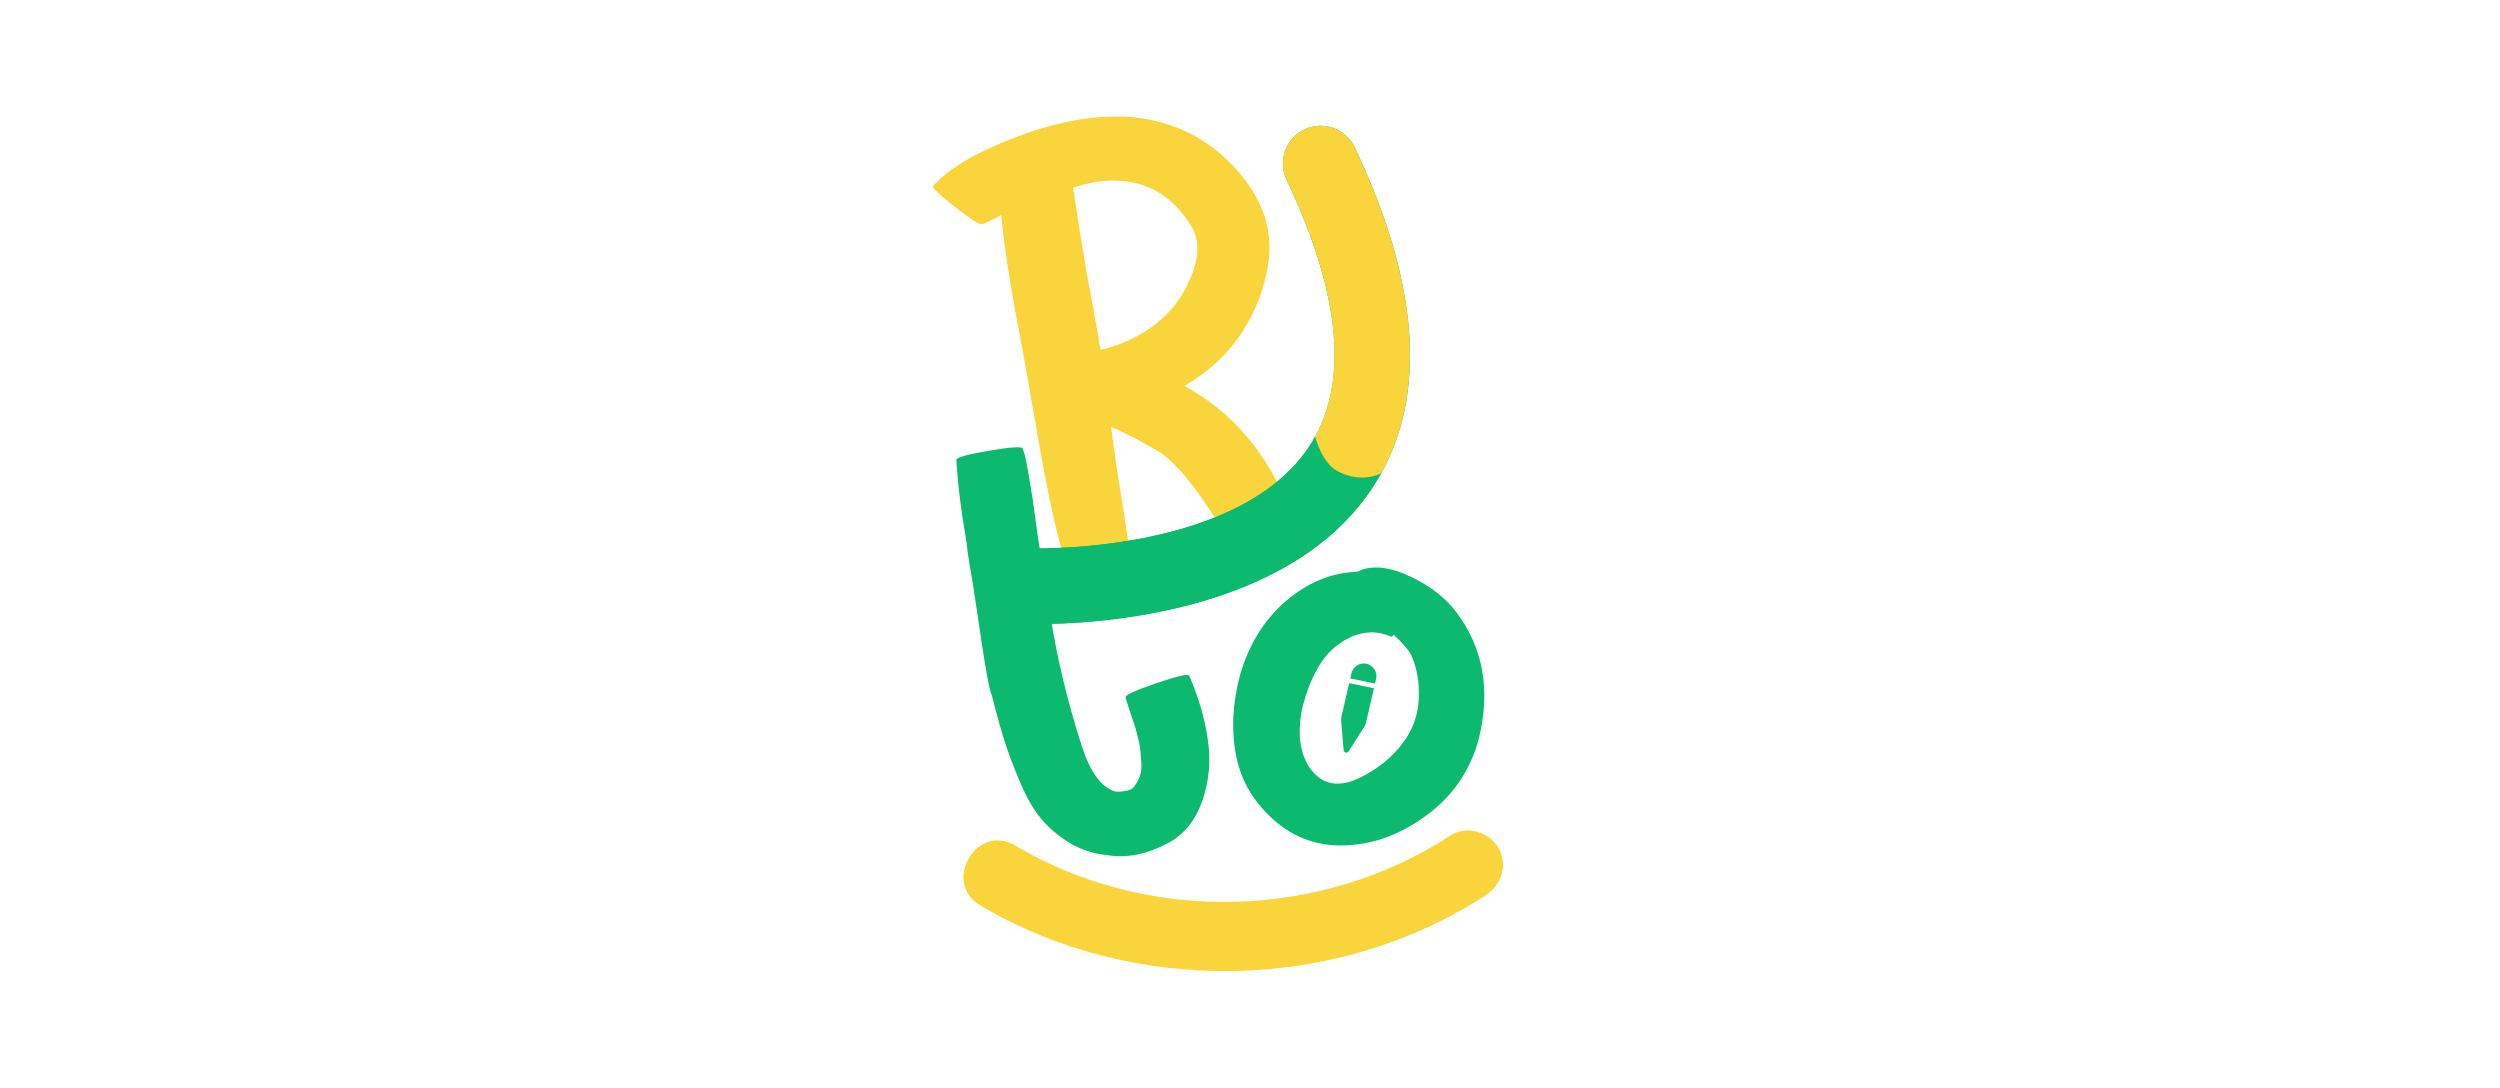 <?xml version="1.0" encoding="UTF-8"?>
<svg id="Capa_1" xmlns="http://www.w3.org/2000/svg" version="1.1" viewBox="0 0 977 425">
  <!-- Generator: Adobe Illustrator 29.0.0, SVG Export Plug-In . SVG Version: 2.1.0 Build 186)  -->
  <defs>
    <style>
      .st0 {
        fill: #f9d43a;
      }

      .st1 {
        fill: #0cba6f;
      }
    </style>
  </defs>
  <path class="st0" d="M434.21,166.77c.87,6.79,1.46,11.22,1.79,13.3.22,1.39.51,3.25.87,5.58s.57,3.68.63,4.03c.16,1.04.59,3.81,1.3,8.31.43,2.77.77,4.94,1.01,6.5.32,2.08.57,3.64.73,4.68l.26,1.69.22,1.43.32,2.08c.14.87-4.04,1.87-12.52,3.02-8.48,1.15-12.79,1.29-12.93.42-.24-.32-.38-.56-.4-.74-2.16-7.65-4.14-16.03-5.95-25.15-1.81-9.12-3.79-19.94-5.93-32.48-2.15-12.53-3.74-21.46-4.76-26.81-3.83-19.63-6.36-35.82-7.58-48.59-.35.23-1.15.67-2.39,1.31-1.25.64-2.24,1.11-2.96,1.39-1.07.53-1.71.8-1.89.83-.67.64-4.18-1.52-10.54-6.47-6.36-4.95-9.29-7.73-8.81-8.34,5.85-6.94,17.41-13.63,34.69-20.06,15.67-5.64,29.94-7.95,42.8-6.95,10.74.99,20.3,4.24,28.66,9.77,8.37,5.53,15.07,12.69,20.1,21.48,4.6,8.51,6.13,17.41,4.6,26.7-1.54,9.29-4.78,17.78-9.74,25.47-5.39,8.65-13.02,15.87-22.89,21.67,18.72,10.21,32.39,26.26,41.01,48.16.4,1.36.8,2.63,1.17,3.81l.08.52.08.52c.08.52-2.01,1.34-6.26,2.44-4.26,1.11-8.26,1.96-12.02,2.54s-5.53,2.91-6.17,2.48l.08.52c.11.69-.11.55-.65-.43l-.4-.73c-8.93-15.28-18.03-28.07-26.44-33.85-4.92-3.13-11.31-6.49-19.18-10.05ZM419.32,73.27c.84,5.37,1.99,12.73,3.45,22.09.78,5.02,2.04,12.15,3.77,21.37,1.73,9.23,2.92,15.92,3.57,20.07,17.2-4.46,28.78-13.54,34.72-27.25,3.88-8.41,4.13-15.46.74-21.14-8.8-14.42-21.81-20.1-39.04-17.06l-.84.13,1.97-.31c-2.61.58-5.38,1.28-8.33,2.1ZM427.66,71.17l1.41-.22-1.41.22Z"/>
  <path class="st1" d="M378.76,219.63c-.44-2.56-.7-4.36-.77-5.39-.08-1.02-.32-2.73-.72-5.11-1.66-9.71-2.79-18.67-3.39-26.87-.03-1.31-.07-2.16-.13-2.53-.16-.91,4.08-2.11,12.71-3.58s13.02-1.75,13.18-.84c.67,1.58,1.3,4.12,1.9,7.6.13.73.31,1.79.54,3.16s.41,2.43.54,3.16c.78,4.58,1.44,9.05,1.99,13.39.54,4.34,1.14,8.44,1.8,12.29l.14.83c3.26-.74,9.44.17,17.82-1.64,8.37-1.81,11.13-1.33,15.31-2.61.58-.1,6.21-.44,6.99-.57.87.42-.29-1.55.13,2.05.41,3.61.59,7.59.54,11.94-.06,4.35-.39,6.48-1.01,6.4-1.07.75-2.5,1.42-4.3,2.01-1.8.59-3.96,1.1-6.47,1.53s-4.17.71-4.95.84c-2.1.55-5.4,1.4-9.9,2.54-4.5,1.15-7.89,2.01-10.19,2.59,2.65,16.72,6.74,33.66,12.27,50.83,3.33,10.18,7.63,16.06,12.88,17.61,1.03.21,2.47.15,4.31-.17,1.84-.31,3.06-1.09,3.65-2.32.81-1.08,1.45-2.32,1.91-3.72.46-1.4.62-3.08.49-5.04-.14-1.96-.27-3.58-.39-4.89-.12-1.3-.49-3.17-1.11-5.61-.62-2.44-1.11-4.15-1.48-5.13-.37-.97-.97-2.76-1.81-5.35-.84-2.59-1.29-4.07-1.36-4.44-.35-.88,3.62-2.74,11.92-5.57,8.3-2.83,12.62-3.81,12.97-2.92,3.6,8.26,6.02,16.57,7.25,24.94,1.23,8.38.5,16.38-2.19,24.01-2.69,7.63-7.15,13.11-13.36,16.43-8.42,4.46-16.44,6.02-24.05,4.67-5.49-.57-10.41-2.23-14.77-4.98-4.36-2.74-7.99-5.85-10.87-9.32-2.89-3.47-5.58-8.15-8.09-14.04-2.5-5.89-4.5-11.16-5.99-15.82-1.5-4.65-3.17-10.68-5.04-18.1-.89-1.73-2.31-9.13-4.24-22.2-1.93-13.07-3.07-20.6-3.41-22.62-.16-.92-.38-2.2-.66-3.85l-.61-3.58Z"/>
  <path class="st1" d="M529.61,223.49c1.13-.15,1.91-.41,2.32-.77,5.47-1.87,12.03-.94,19.68,2.79,7.66,3.73,13.51,8.33,17.56,13.79,10.44,13.84,13.38,30.19,8.82,49.05-3.08,11.76-9.2,21.3-18.38,28.62-9.17,7.32-18.75,11.63-28.73,12.94-12.34,1.76-23-1.09-32.01-8.56-8.53-7.2-13.78-15.83-15.77-25.88-1.99-10.05-1.45-20.76,1.62-32.13,3.56-11.88,9.51-21.37,17.83-28.48,8.32-7.1,17.34-10.89,27.05-11.36ZM543.93,248.85c-5.59-2.36-11.05-2.27-16.38.27-5.33,2.55-9.5,6.5-12.51,11.83-3.02,5.34-5.18,11.21-6.49,17.62-1.46,8.9-.37,16.07,3.28,21.5,2.49,3.39,5.3,5.38,8.44,5.96,3.14.58,6.55.03,10.23-1.66,3.68-1.69,7.05-3.75,10.11-6.19,3.06-2.44,5.55-5,7.49-7.68,3.94-5.12,6.06-10.91,6.36-17.39.3-6.48-.73-12.27-3.09-17.38-1.16-2.04-3.39-4.6-6.7-7.66l-.75.77Z"/>
  <path class="st0" d="M567.01,326.42c-50.7,33.11-118.17,34.9-170.31,3.99-15.03-8.91-28.67,14.5-13.67,23.39,59.93,35.54,139.23,34.17,197.65-3.99,6.12-4,8.68-12,4.86-18.53-3.56-6.08-12.38-8.88-18.53-4.86h0Z"/>
  <path class="st1" d="M404.75,243.89c-4,0-6.52-.11-7.11-.14-8.14-.41-14.4-7.35-13.98-15.49.41-8.13,7.34-14.39,15.47-13.98h0c.83.04,83.6,3.56,112.42-39.65,15.8-23.69,12.85-58.81-8.78-104.4-3.49-7.36-.36-16.16,7.01-19.65,7.36-3.49,16.16-.36,19.65,7.01,26.4,55.65,28.63,100.57,6.61,133.5-32.65,48.82-107.68,52.81-131.29,52.81Z"/>
  <path class="st0" d="M516.71,206.58c-3.58,0-7.16-1.29-10-3.91-5.99-5.52-6.37-14.86-.85-20.85,21.84-23.69,20.8-61.24-3.1-111.6-3.49-7.36-.36-16.16,7.01-19.65,7.36-3.49,16.16-.36,19.65,7.01,15.34,32.33,22.57,61.3,21.5,86.1-.99,22.83-8.85,42.39-23.37,58.14-2.91,3.15-6.87,4.75-10.85,4.75Z"/>
  <path class="st1" d="M404.79,243.89c-4,0-6.54-.11-7.15-.15l.75-14.73.73-14.74c.88.04,88.61,3.75,114.83-43.6,0,0,2.64,10.16,8.57,13.36,9.67,5.23,17.24.93,17.24.93-30.23,54.6-110.38,58.93-134.98,58.93Z"/>
  <g>
    <path class="st1" d="M534.08,259.41c-2.65-.61-5.32,1.06-5.93,3.71l-.47,2.02,9.69,2,.42-1.81c.61-2.65-1.06-5.32-3.71-5.93Z"/>
    <path class="st1" d="M524.22,280.19c-.13.55-.15,1.1-.09,1.63l.96,11.33c.09,1.02,1.41,1.34,1.96.48l6.07-9.56c.33-.49.59-1.05.73-1.66l3.09-13.43-9.69-2-3.04,13.21Z"/>
  </g>
</svg>